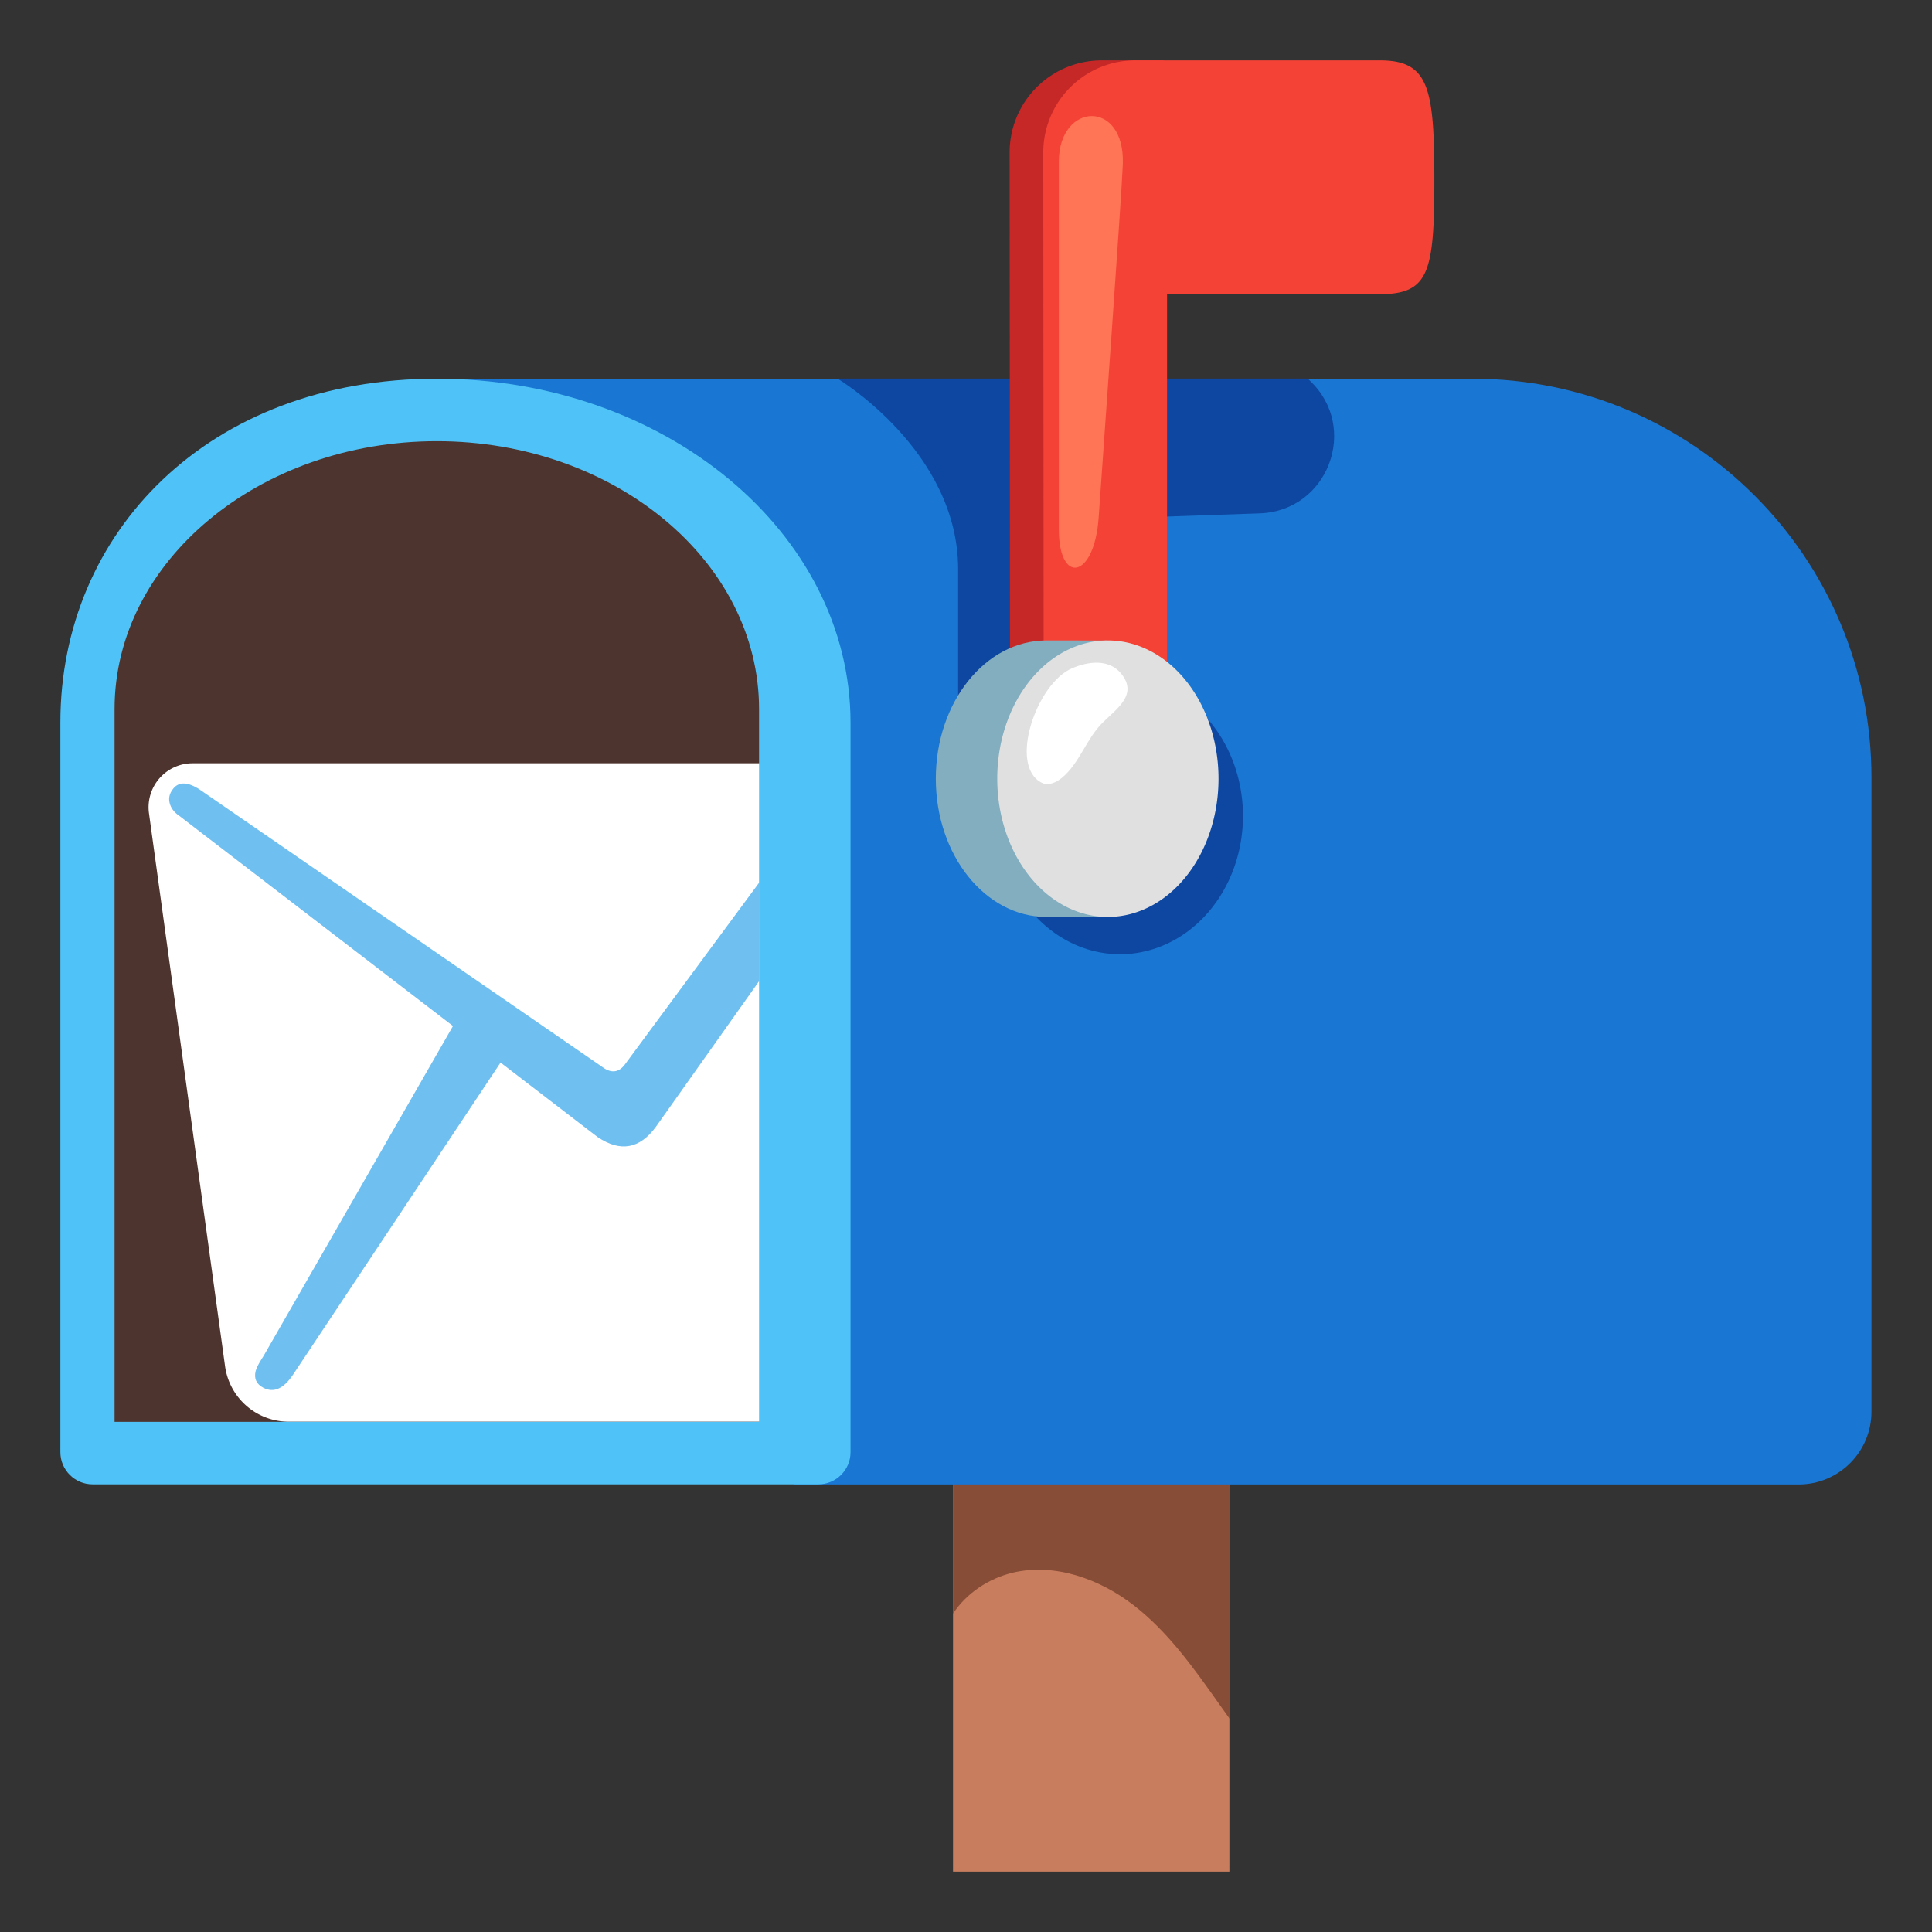 <svg xmlns="http://www.w3.org/2000/svg" viewBox="0 0 128 128"><rect x="0" y="0" width="128" height="128" fill="#333333" stroke="none"/><path fill="#C87D5E" d="M63.14 84.17h18.31V124H63.14V84.17Z"/><path fill="#874D36" d="M81.45 94.23c-1.64-2.66-3.81-4.93-6.55-6.41-1.7-.92-3.58-1.45-5.49-1.64h-3.19c-1.04.1-2.08.3-3.08.6v20.13c.89-1.36 2.37-2.34 3.97-2.72 2.79-.65 5.75.42 8.01 2.17s3.95 4.13 5.6 6.46l.74 1.04V94.23Z"/><path fill="#4E342E" d="M28.94 28.97c11.86 0 21.51 8.02 21.51 17.89v47.6H7.42v-47.6c0-9.87 9.65-17.89 21.52-17.89"/><path fill="#FFF" d="M54.97 94.19H19.13c-2.13 0-3.93-1.57-4.22-3.68L9.87 53.88a2.915 2.915 0 0 1 2.89-3.31h42.21v43.62Z"/><path fill="#1976D2" d="M97.55 25.09H28.94s23.58 2.89 23.58 22.78l.12 50.48h66.52c2.67 0 4.83-2.16 4.83-4.83V51.54c.01-14.61-11.83-26.45-26.44-26.45Z"/><path fill="#0D47A1" d="m83.47 34.01-8.14.28-11.85 18.18V37.72c0-7.88-8-12.64-8-12.64h31.16l.16.16c3.27 3.11 1.18 8.61-3.33 8.77Z"/><path fill="#0D47A1" d="M82.35 54.06a8.14 9.16 0 1 1-16.28 0 8.14 9.16 0 1 1 16.28 0Z"/><path fill="#C62828" d="m66.89 10.11.03 41.56c0 1.4 1.13 2.53 2.53 2.53h5.11c1.4 0 2.53-1.13 2.53-2.53V4h-4.1a6.1 6.1 0 0 0-6.1 6.11Z"/><path fill="#F44336" d="m69.12 10.11.03 41.56h8.17V19.49H91.4c3.25 0 3.63-1.41 3.63-7.55S94.66 4 91.41 4H75.22a6.1 6.1 0 0 0-6.1 6.11Z"/><path fill="#FF7555" d="M74.39 10.88c-.07 1.99-1.37 20.01-1.6 23.39-.28 4.09-2.64 4.51-2.64.79V10.7c.01-3.94 4.39-4.15 4.24.18Z"/><path fill="#82AEC0" d="m73.4 42.44.07 18.31h-4.14c-4.05 0-7.33-4.1-7.33-9.16 0-5.06 3.28-9.16 7.33-9.16 4.05 0 4.07.01 4.07.01Z"/><path fill="#E0E0E0" d="M80.73 51.59a7.33 9.16 0 1 1-14.66 0 7.33 9.16 0 1 1 14.66 0Z"/><path fill="#FFF" d="M69.02 51.86c.44.22.97-.02 1.35-.34 1.16-.97 1.6-2.57 2.67-3.63.94-.94 2.37-1.86 1.25-3.25-.81-1-2.18-.83-3.25-.37-2.37.99-4.25 6.47-2.02 7.59Z"/><path fill="#4FC3F7" d="M28.94 29.23c11.77 0 21.35 7.96 21.35 17.75V94.2H7.59V46.97c0-9.78 9.58-17.74 21.35-17.74m0-4.14C13.81 25.09 4 35.28 4 47.86v48.35c0 1.17.95 2.13 2.13 2.13h48.09c1.17 0 2.13-.95 2.13-2.13V47.86c-.02-12.58-12.28-22.77-27.41-22.77Z"/><path fill="#6FBFF0" d="M17.68 91.5c-.59-.31-.1-.9.23-1.44l13.37-23.29 2.63 1.6-14.88 22.38c-.38.58-.76 1.06-1.35.75Z"/><path fill="#6FBFF0" d="M17.447 91.943q-.688-.362-.511-1.1.071-.297.425-.849l.119-.189 13.622-23.729 3.513 2.137-15.169 22.814q-.958 1.462-1.999.916Zm.466-.885q.237.123.701-.585l14.591-21.946-1.747-1.063L18.34 90.315l-.003.006-.134.212q-.246.383-.29.525Z"/><path fill="#6FBFF0" d="m39.89 74.93-27.74-21.3c-.34-.23-.63-.65-.28-1.07.28-.34.54-.16 1.03.13l26.88 18.52c.68.42 1.56.24 2.03-.4l8.02-10.86-.02 4.87-6.76 9.54a2.316 2.316 0 0 1-3.16.57Z"/><path fill="#6FBFF0" d="M39.585 75.327 11.857 54.035q-.419-.287-.573-.69-.226-.592.202-1.105.537-.653 1.601-.021l.068.041.014.008 26.884 18.523q.795.484 1.354-.277l8.929-12.091-.027 6.557-6.851 9.669q-1.608 2.196-3.846.696l-.014-.009Zm.596-.804q1.433.951 2.461-.452l6.669-9.411.013-3.183-7.111 9.629q-1.109 1.51-2.696.529l-.01-.006L12.63 53.111l-.054-.032q-.234-.139-.333-.184-.04.054-.025.093.044.114.212.228l.013.008 27.738 21.299Z"/></svg>